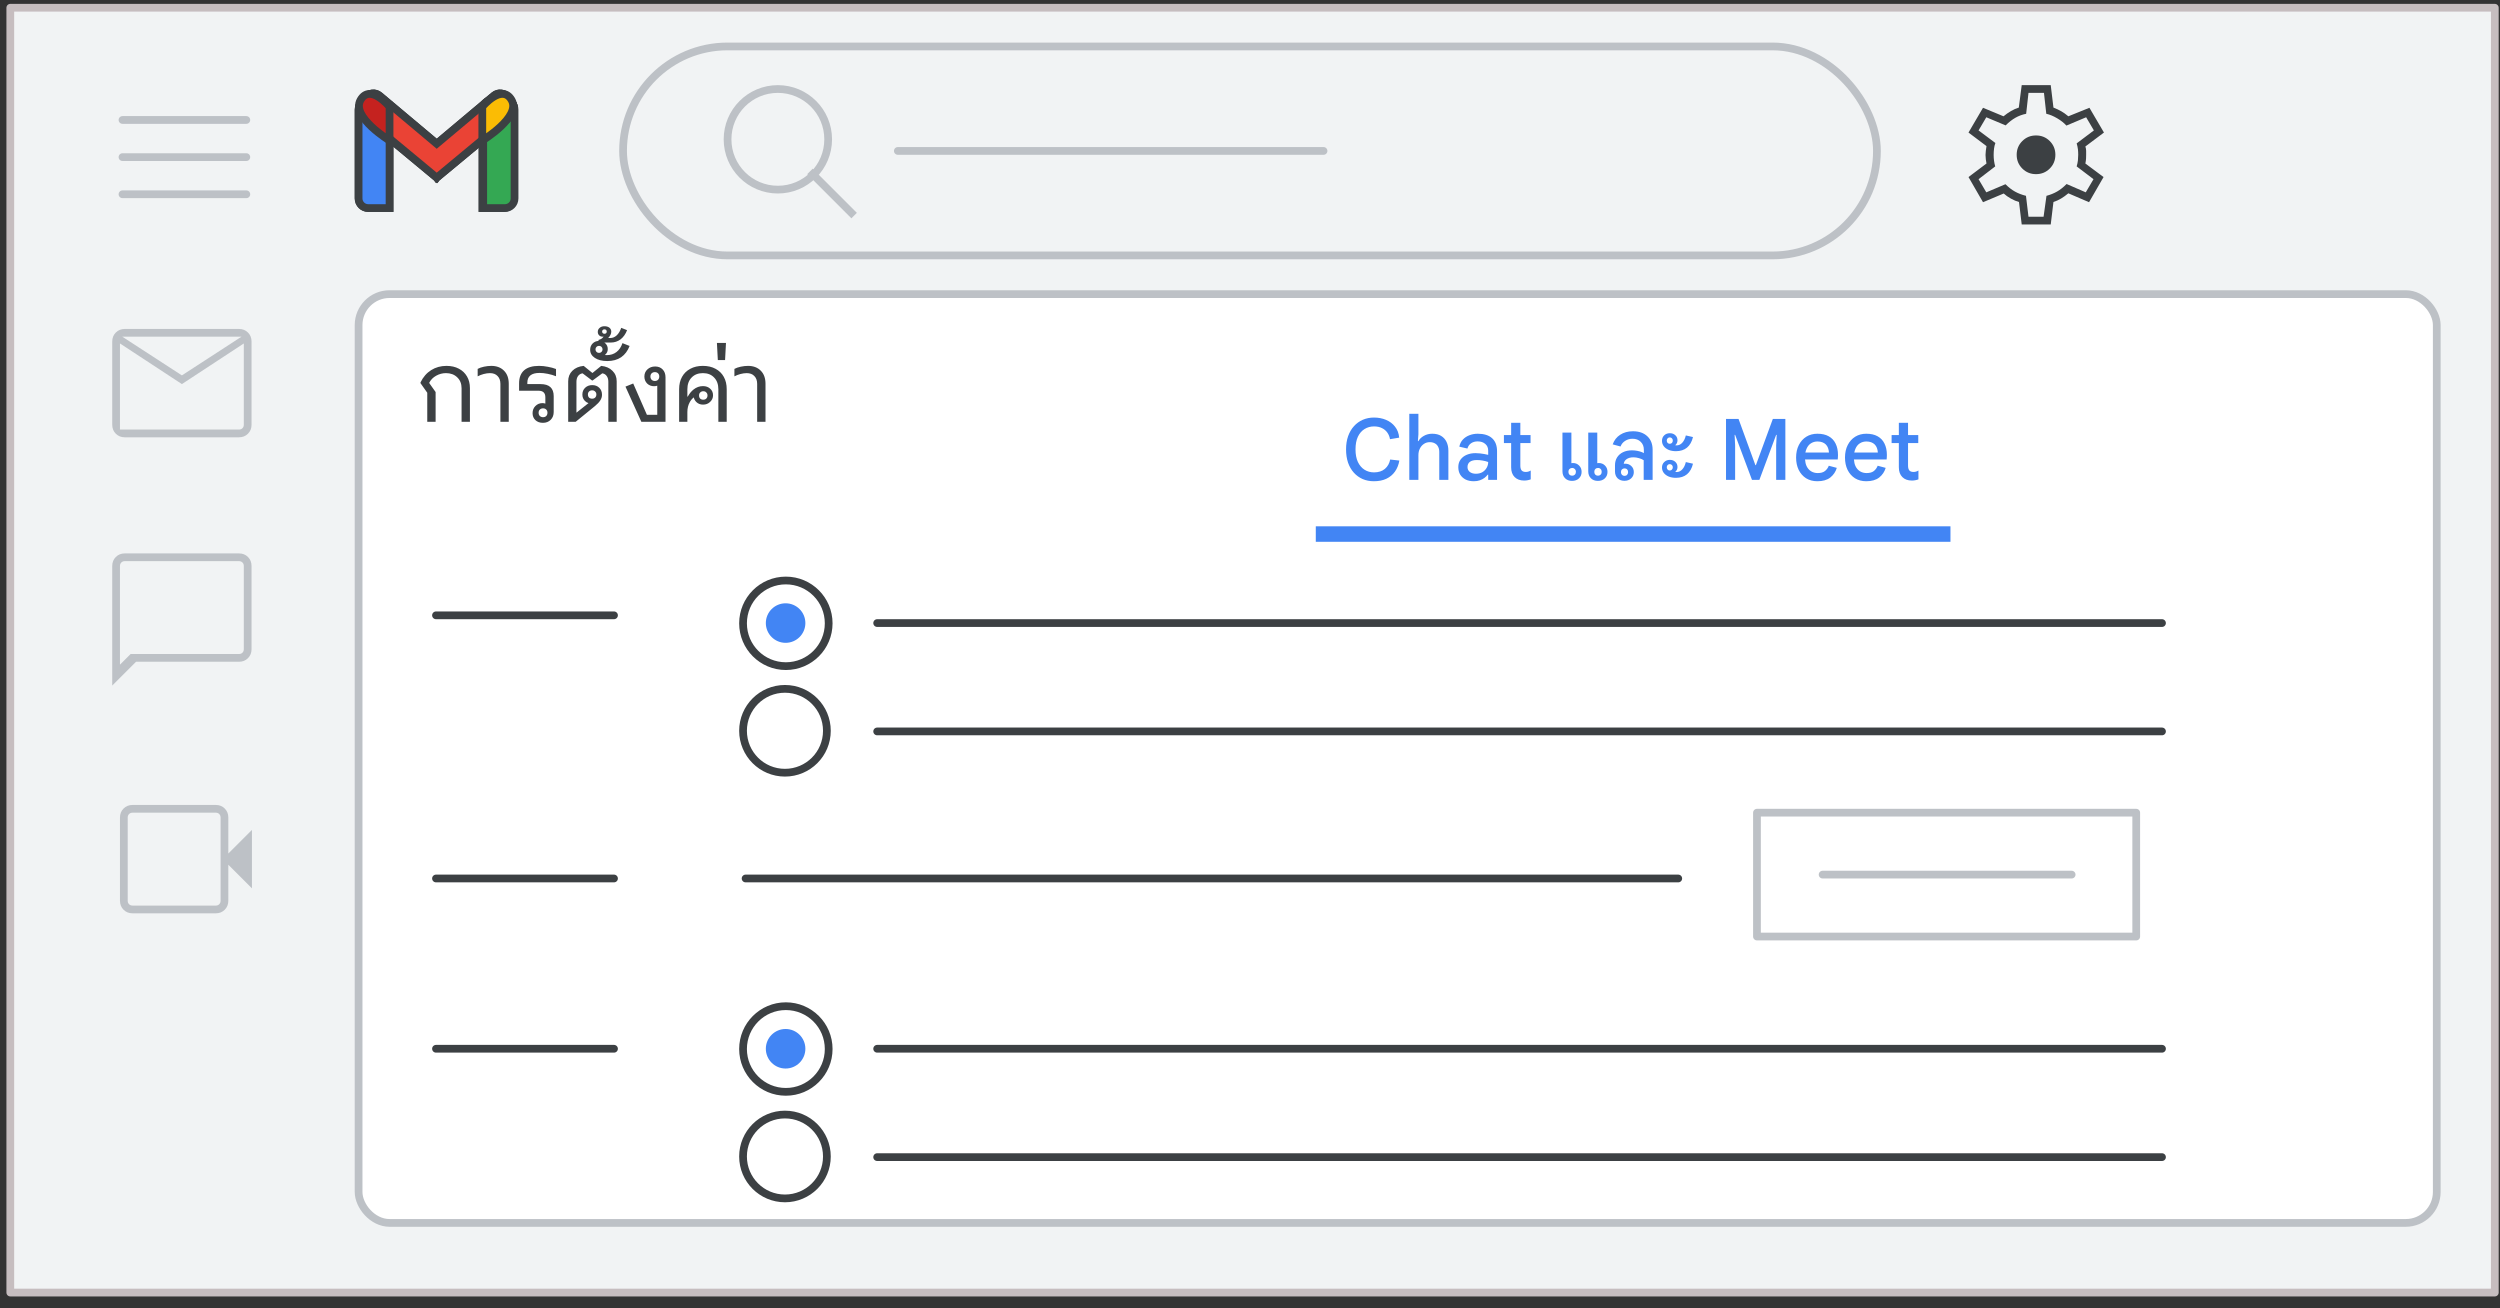 <svg width="323" height="169" viewBox="0 0 323 169" fill="none" xmlns="http://www.w3.org/2000/svg">
<rect x="0" y="0" width="323" height="169" fill="#333333" stroke="none"/>
<g id="gmail-computer-5-2">
<g id="Gmail/settings-full-view">
<g id="Frames/desktop-light">
<rect id="border copy" x="1.33" y="1" width="321" height="166" fill="#F1F3F4" stroke="#C6BDBF" stroke-linejoin="round"/>
</g>
<g id="Group 5">
<rect id="Rectangle" x="46.33" y="38" width="268.5" height="120" rx="4" fill="white" stroke="#BDC1C6"/>
</g>
<g id="Group 6">
<g id="Gmail icon - illustrated">
<g id="white bg">
<path id="Rectangle_2" d="M46.33 14.165C46.33 13.479 46.887 12.922 47.574 12.922H49.086C49.773 12.922 50.33 13.479 50.33 14.165V26.881H47.574C46.887 26.881 46.33 26.325 46.33 25.638V14.165Z" fill="white" stroke="#3C4043"/>
<path id="Rectangle_3" d="M62.312 14.165C62.312 13.479 62.869 12.922 63.556 12.922H65.106C65.793 12.922 66.35 13.479 66.35 14.165V25.638C66.35 26.325 65.793 26.881 65.106 26.881H62.312V14.165Z" fill="white" stroke="#3C4043"/>
<g id="Combined Shape">
<path fill-rule="evenodd" clip-rule="evenodd" d="M46.683 13.284C46.266 13.819 46.349 14.595 46.871 15.028L56.425 22.955L56.425 22.955L56.425 22.955L56.425 22.955L56.425 22.955L65.978 15.028C66.5 14.595 66.584 13.819 66.166 13.284L65.585 12.539C65.155 11.988 64.361 11.905 63.826 12.354L56.425 18.571L49.023 12.354C48.488 11.905 47.694 11.988 47.265 12.539L46.683 13.284Z" fill="white"/>
<path d="M46.871 15.028L47.191 14.643L47.191 14.643L46.871 15.028ZM46.683 13.284L46.289 12.976L46.289 12.976L46.683 13.284ZM56.425 22.955L56.818 22.646L56.785 22.604L56.744 22.57L56.425 22.955ZM56.425 22.955L56.032 23.264L56.35 23.668L56.745 23.339L56.425 22.955ZM56.425 22.955L56.745 22.571L56.425 22.304L56.105 22.571L56.425 22.955ZM56.425 22.955L56.105 23.339L56.5 23.668L56.818 23.264L56.425 22.955ZM56.425 22.955L56.106 22.57L56.065 22.604L56.032 22.646L56.425 22.955ZM65.978 15.028L65.659 14.643L65.659 14.643L65.978 15.028ZM66.166 13.284L65.772 13.591L65.772 13.591L66.166 13.284ZM65.585 12.539L65.979 12.231L65.979 12.231L65.585 12.539ZM63.826 12.354L63.505 11.971L63.505 11.971L63.826 12.354ZM56.425 18.571L56.103 18.954L56.425 19.224L56.746 18.954L56.425 18.571ZM49.023 12.354L49.345 11.971L49.345 11.971L49.023 12.354ZM47.265 12.539L47.659 12.847L47.659 12.847L47.265 12.539ZM46.871 15.028L47.191 14.643C46.877 14.383 46.826 13.913 47.077 13.591L46.683 13.284L46.289 12.976C45.705 13.724 45.822 14.807 46.552 15.413L46.871 15.028ZM56.425 22.955L56.744 22.57L47.191 14.643L46.871 15.028L46.552 15.413L56.105 23.34L56.425 22.955ZM56.425 22.955L56.032 23.264L56.032 23.264L56.425 22.955L56.818 22.646L56.818 22.646L56.425 22.955ZM56.425 22.955L56.745 23.339L56.745 23.339L56.425 22.955L56.105 22.571L56.105 22.571L56.425 22.955ZM56.425 22.955L56.745 22.571L56.745 22.571L56.425 22.955L56.105 23.339L56.105 23.339L56.425 22.955ZM56.425 22.955L56.032 22.646L56.032 22.646L56.425 22.955L56.818 23.264L56.818 23.264L56.425 22.955ZM56.425 22.955L56.744 23.34L66.297 15.413L65.978 15.028L65.659 14.643L56.106 22.57L56.425 22.955ZM65.978 15.028L66.297 15.413C67.028 14.807 67.145 13.724 66.561 12.976L66.166 13.284L65.772 13.591C66.024 13.913 65.973 14.383 65.659 14.643L65.978 15.028ZM66.166 13.284L66.561 12.976L65.979 12.231L65.585 12.539L65.191 12.847L65.772 13.591L66.166 13.284ZM65.585 12.539L65.979 12.231C65.375 11.457 64.256 11.34 63.505 11.971L63.826 12.354L64.148 12.737C64.466 12.47 64.935 12.519 65.191 12.847L65.585 12.539ZM63.826 12.354L63.505 11.971L56.103 18.188L56.425 18.571L56.746 18.954L64.148 12.737L63.826 12.354ZM49.023 12.354L48.702 12.737L56.103 18.954L56.425 18.571L56.746 18.188L49.345 11.971L49.023 12.354ZM47.265 12.539L47.659 12.847C47.914 12.519 48.384 12.47 48.702 12.737L49.023 12.354L49.345 11.971C48.593 11.34 47.474 11.457 46.87 12.231L47.265 12.539ZM46.683 13.284L47.077 13.591L47.659 12.847L47.265 12.539L46.87 12.231L46.289 12.976L46.683 13.284Z" fill="#3C4043"/>
</g>
<path id="Path 4" fill-rule="evenodd" clip-rule="evenodd" d="M62.312 18.157V13.794C62.312 13.794 64.835 10.74 66.097 12.921C67.359 15.103 62.312 18.157 62.312 18.157Z" fill="white"/>
<path id="Path 4_2" fill-rule="evenodd" clip-rule="evenodd" d="M50.367 18.157V13.794C50.367 13.794 47.844 10.74 46.582 12.921C45.32 15.103 50.367 18.157 50.367 18.157Z" fill="white"/>
</g>
<path id="Rectangle_4" d="M46.33 14.165C46.33 13.479 46.887 12.922 47.574 12.922H49.086C49.773 12.922 50.33 13.479 50.33 14.165V26.881H47.574C46.887 26.881 46.33 26.325 46.33 25.638V14.165Z" fill="#4285F4" stroke="#3C4043"/>
<path id="Rectangle_5" d="M62.432 14.165C62.432 13.479 62.989 12.922 63.676 12.922H65.236C65.923 12.922 66.48 13.479 66.48 14.165V25.638C66.48 26.325 65.923 26.881 65.236 26.881H62.432V14.165Z" fill="#34A853" stroke="#3C4043"/>
<g id="Combined Shape_2">
<path fill-rule="evenodd" clip-rule="evenodd" d="M46.682 13.284C46.264 13.819 46.348 14.595 46.87 15.028L56.424 22.955L56.424 22.955L56.424 22.955L56.424 22.955L56.424 22.955L65.977 15.028C66.499 14.595 66.583 13.819 66.165 13.284L65.584 12.539C65.154 11.989 64.36 11.905 63.825 12.354L56.424 18.571L49.022 12.354C48.487 11.905 47.693 11.989 47.264 12.539L46.682 13.284Z" fill="#EA4335"/>
<path d="M46.87 15.028L47.19 14.643L47.19 14.643L46.87 15.028ZM46.682 13.284L46.288 12.976L46.288 12.976L46.682 13.284ZM56.424 22.955L56.816 22.645L56.783 22.604L56.743 22.57L56.424 22.955ZM56.424 22.955L56.031 23.265L56.349 23.667L56.743 23.34L56.424 22.955ZM56.424 22.955L56.737 22.566L56.419 22.31L56.105 22.57L56.424 22.955ZM56.424 22.955L56.11 23.345L56.503 23.662L56.816 23.265L56.424 22.955ZM56.424 22.955L56.105 22.57L56.064 22.604L56.032 22.645L56.424 22.955ZM65.977 15.028L65.658 14.643L65.658 14.643L65.977 15.028ZM66.165 13.284L65.771 13.592L65.771 13.592L66.165 13.284ZM65.584 12.539L65.978 12.231L65.978 12.231L65.584 12.539ZM63.825 12.354L63.504 11.972L63.504 11.972L63.825 12.354ZM56.424 18.571L56.102 18.954L56.424 19.224L56.745 18.954L56.424 18.571ZM49.022 12.354L49.344 11.972L49.344 11.972L49.022 12.354ZM47.264 12.539L47.658 12.847L47.658 12.847L47.264 12.539ZM46.87 15.028L47.19 14.643C46.876 14.383 46.825 13.914 47.076 13.592L46.682 13.284L46.288 12.976C45.704 13.724 45.821 14.807 46.551 15.413L46.87 15.028ZM56.424 22.955L56.743 22.57L47.19 14.643L46.87 15.028L46.551 15.413L56.104 23.34L56.424 22.955ZM56.424 22.955L56.031 23.265L56.031 23.265L56.424 22.955L56.816 22.645L56.816 22.645L56.424 22.955ZM56.424 22.955L56.743 23.34L56.743 23.34L56.424 22.955L56.105 22.57L56.105 22.57L56.424 22.955ZM56.424 22.955L56.737 22.566L56.737 22.566L56.424 22.955L56.11 23.345L56.11 23.345L56.424 22.955ZM56.424 22.955L56.032 22.645L56.031 22.645L56.424 22.955L56.816 23.265L56.816 23.265L56.424 22.955ZM56.424 22.955L56.743 23.34L66.296 15.413L65.977 15.028L65.658 14.643L56.105 22.57L56.424 22.955ZM65.977 15.028L66.296 15.413C67.027 14.807 67.144 13.724 66.56 12.976L66.165 13.284L65.771 13.592C66.023 13.914 65.972 14.383 65.658 14.643L65.977 15.028ZM66.165 13.284L66.56 12.976L65.978 12.231L65.584 12.539L65.19 12.847L65.771 13.592L66.165 13.284ZM65.584 12.539L65.978 12.231C65.374 11.458 64.255 11.34 63.504 11.972L63.825 12.354L64.147 12.737C64.465 12.47 64.934 12.52 65.19 12.847L65.584 12.539ZM63.825 12.354L63.504 11.972L56.102 18.189L56.424 18.571L56.745 18.954L64.147 12.737L63.825 12.354ZM49.022 12.354L48.701 12.737L56.102 18.954L56.424 18.571L56.745 18.189L49.344 11.972L49.022 12.354ZM47.264 12.539L47.658 12.847C47.913 12.52 48.383 12.47 48.701 12.737L49.022 12.354L49.344 11.972C48.592 11.34 47.474 11.458 46.87 12.231L47.264 12.539ZM46.682 13.284L47.076 13.592L47.658 12.847L47.264 12.539L46.87 12.231L46.288 12.976L46.682 13.284Z" fill="#3C4043"/>
</g>
<path id="Path 4_3" fill-rule="evenodd" clip-rule="evenodd" d="M62.312 18.157V13.794C62.312 13.794 64.835 10.74 66.097 12.921C67.359 15.103 62.312 18.157 62.312 18.157Z" fill="#FBBC04" stroke="#3C4043"/>
<path id="Path 4_4" fill-rule="evenodd" clip-rule="evenodd" d="M50.33 18.157V13.794C50.33 13.794 47.83 10.74 46.58 12.921C45.33 15.103 50.33 18.157 50.33 18.157Z" fill="#C5221F" stroke="#3C4043"/>
</g>
<g id="settings_BASELINE_P900_24dp (2)">
<path id="Shape" d="M265.305 13.9C265.688 14.05 266.026 14.208 266.317 14.375C266.609 14.542 266.914 14.759 267.23 15.025L269.955 13.925L271.83 17.125L269.43 18.925C269.496 19.125 269.53 19.312 269.53 19.487V20C269.53 20.15 269.526 20.312 269.518 20.487C269.509 20.662 269.48 20.875 269.43 21.125L271.78 22.875L269.905 26.125L267.23 24.975C266.914 25.241 266.601 25.467 266.293 25.65C265.985 25.834 265.655 25.983 265.305 26.1L264.955 29H261.205L260.855 26.1C260.539 26.016 260.192 25.87 259.817 25.662C259.443 25.454 259.13 25.233 258.88 25L256.205 26.125L254.33 22.875L256.655 21.125C256.622 20.958 256.592 20.779 256.567 20.588C256.542 20.396 256.53 20.209 256.53 20.025C256.53 19.859 256.542 19.679 256.567 19.487C256.592 19.296 256.622 19.092 256.655 18.875L254.33 17.125L256.205 13.925L258.855 15.025C259.155 14.775 259.476 14.55 259.817 14.35C260.159 14.15 260.497 14 260.83 13.9L261.205 11H264.955L265.305 13.9ZM261.78 14.7C261.28 14.8 260.818 14.971 260.393 15.213C259.968 15.454 259.546 15.784 259.13 16.2L256.63 15.15L255.63 16.85L257.805 18.475C257.721 18.691 257.663 18.933 257.63 19.2C257.597 19.467 257.58 19.742 257.58 20.025C257.58 20.275 257.597 20.526 257.63 20.775C257.663 21.025 257.714 21.267 257.78 21.5L255.63 23.15L256.63 24.85L259.105 23.8C259.505 24.2 259.913 24.517 260.33 24.75C260.747 24.983 261.222 25.166 261.755 25.3L262.08 28H264.03L264.405 25.3C264.905 25.166 265.359 24.983 265.768 24.75C266.176 24.517 266.588 24.192 267.005 23.775L269.48 24.85L270.48 23.15L268.305 21.5C268.388 21.217 268.443 20.954 268.468 20.713C268.493 20.471 268.505 20.233 268.505 20C268.505 19.75 268.493 19.512 268.468 19.287C268.443 19.062 268.388 18.808 268.305 18.525L270.53 16.85L269.53 15.15L266.98 16.225C266.68 15.891 266.285 15.579 265.793 15.287C265.301 14.995 264.83 14.8 264.38 14.7L264.08 12H262.08L261.78 14.7ZM263.055 17.5C263.755 17.5 264.347 17.741 264.83 18.225C265.313 18.708 265.555 19.3 265.555 20C265.555 20.7 265.313 21.292 264.83 21.775C264.347 22.259 263.755 22.5 263.055 22.5C262.355 22.5 261.763 22.258 261.28 21.775C260.797 21.292 260.555 20.7 260.555 20C260.555 19.3 260.797 18.708 261.28 18.225C261.763 17.742 262.355 17.5 263.055 17.5Z" fill="#3C4043"/>
</g>
</g>
<rect id="Rectangle_6" x="170" y="68" width="82" height="2" fill="#4285F4"/>
<g id="Radio">
<circle id="Oval" cx="101.533" cy="80.533" r="5.533" stroke="#3C4043"/>
<circle id="Oval_2" cx="101.5" cy="80.5" r="2.554" fill="#4285F4"/>
</g>
<path id="Line 24" d="M113.33 80.5H279.33" stroke="#3C4043" stroke-linecap="round"/>
<g id="Radio_2">
<circle id="Oval_3" cx="101.417" cy="94.417" r="5.417" stroke="#3C4043"/>
</g>
<path id="Line 24_2" d="M113.33 94.5H279.33" stroke="#3C4043" stroke-linecap="round"/>
<g id="Radio_3">
<circle id="Oval_4" cx="101.533" cy="135.533" r="5.533" stroke="#3C4043"/>
<circle id="Oval_5" cx="101.5" cy="135.5" r="2.554" fill="#4285F4"/>
</g>
<path id="Line 24_3" d="M113.33 135.5H279.33" stroke="#3C4043" stroke-linecap="round"/>
<path id="Line 24_4" d="M113.33 149.5H279.33" stroke="#3C4043" stroke-linecap="round"/>
<g id="Radio_4">
<circle id="Oval_6" cx="101.417" cy="149.417" r="5.417" stroke="#3C4043"/>
</g>
<path id="Line 24_5" d="M56.33 79.5H79.33" stroke="#3C4043" stroke-linecap="round"/>
<path id="Line 24_6" d="M56.33 113.5H79.33" stroke="#3C4043" stroke-linecap="round"/>
<path id="Line 24_7" d="M56.33 135.5H79.33" stroke="#3C4043" stroke-linecap="round"/>
<path id="Line 24_8" d="M96.33 113.5H216.83" stroke="#3C4043" stroke-linecap="round"/>
</g>
<g id="UI button">
<rect id="Rectangle_7" x="227" y="105" width="49" height="16" fill="white" stroke="#BDC1C6" stroke-linejoin="round"/>
<path id="Line" d="M235.481 113H267.656" stroke="#BDC1C6" stroke-linecap="round"/>
</g>
<path id="Chat and Meet" d="M177.508 62.176C176.973 62.176 176.485 62.081 176.045 61.89C175.613 61.699 175.235 61.424 174.912 61.065C174.59 60.706 174.34 60.273 174.164 59.767C173.996 59.261 173.911 58.693 173.911 58.062C173.911 57.431 173.999 56.863 174.175 56.357C174.359 55.844 174.612 55.411 174.934 55.059C175.257 54.7 175.638 54.425 176.078 54.234C176.518 54.043 176.999 53.948 177.519 53.948C178.084 53.948 178.601 54.047 179.07 54.245C179.547 54.443 179.936 54.736 180.236 55.125C180.544 55.506 180.724 55.979 180.775 56.544L179.587 56.742C179.536 56.427 179.422 56.144 179.246 55.895C179.07 55.646 178.839 55.451 178.553 55.312C178.267 55.165 177.923 55.092 177.519 55.092C177.072 55.092 176.665 55.206 176.298 55.433C175.939 55.653 175.653 55.983 175.44 56.423C175.235 56.863 175.132 57.409 175.132 58.062C175.132 58.707 175.235 59.25 175.44 59.69C175.653 60.13 175.939 60.464 176.298 60.691C176.658 60.918 177.065 61.032 177.519 61.032C178.099 61.032 178.568 60.882 178.927 60.581C179.287 60.273 179.514 59.87 179.609 59.371L180.797 59.503C180.702 60.053 180.511 60.53 180.225 60.933C179.947 61.329 179.576 61.637 179.114 61.857C178.66 62.07 178.124 62.176 177.508 62.176ZM182.081 62V53.464H183.258V56.126L183.192 56.995H183.258C183.405 56.724 183.639 56.496 183.962 56.313C184.285 56.13 184.644 56.038 185.04 56.038C185.502 56.038 185.883 56.13 186.184 56.313C186.492 56.496 186.727 56.753 186.888 57.083C187.049 57.413 187.13 57.798 187.13 58.238V62H185.953V58.392C185.953 58.121 185.902 57.893 185.799 57.71C185.704 57.519 185.564 57.376 185.381 57.281C185.198 57.178 184.978 57.127 184.721 57.127C184.435 57.127 184.182 57.204 183.962 57.358C183.742 57.505 183.57 57.706 183.445 57.963C183.32 58.212 183.258 58.495 183.258 58.81V62H182.081ZM190.415 62.176C190.012 62.176 189.66 62.103 189.359 61.956C189.059 61.802 188.824 61.589 188.655 61.318C188.494 61.047 188.413 60.724 188.413 60.35C188.413 59.961 188.512 59.635 188.71 59.371C188.908 59.1 189.176 58.894 189.513 58.755C189.851 58.616 190.221 58.546 190.624 58.546C190.83 58.546 191.024 58.557 191.207 58.579C191.391 58.594 191.57 58.619 191.746 58.656C191.922 58.685 192.098 58.722 192.274 58.766V58.216C192.274 57.857 192.15 57.571 191.9 57.358C191.651 57.138 191.321 57.028 190.91 57.028C190.58 57.028 190.298 57.109 190.063 57.27C189.836 57.424 189.678 57.651 189.59 57.952L188.545 57.71C188.619 57.351 188.769 57.046 188.996 56.797C189.231 56.548 189.513 56.361 189.843 56.236C190.181 56.104 190.54 56.038 190.921 56.038C191.735 56.038 192.355 56.232 192.78 56.621C193.206 57.01 193.418 57.567 193.418 58.293V62H192.274V61.329H192.208C192.098 61.476 191.959 61.615 191.79 61.747C191.622 61.872 191.424 61.974 191.196 62.055C190.969 62.136 190.709 62.176 190.415 62.176ZM190.679 61.208C191.002 61.208 191.281 61.142 191.515 61.01C191.75 60.871 191.933 60.687 192.065 60.46C192.205 60.225 192.274 59.969 192.274 59.69C192.032 59.602 191.79 59.54 191.548 59.503C191.306 59.459 191.061 59.437 190.811 59.437C190.423 59.437 190.122 59.514 189.909 59.668C189.704 59.822 189.601 60.049 189.601 60.35C189.601 60.607 189.7 60.816 189.898 60.977C190.104 61.131 190.364 61.208 190.679 61.208ZM194.305 57.248V56.214H195.24V54.63H196.428V56.214H197.748V57.248H196.428V60.163C196.428 60.434 196.483 60.64 196.593 60.779C196.711 60.911 196.89 60.977 197.132 60.977C197.25 60.977 197.356 60.962 197.451 60.933C197.554 60.904 197.66 60.856 197.77 60.79V61.934C197.638 61.985 197.506 62.022 197.374 62.044C197.242 62.073 197.092 62.088 196.923 62.088C196.403 62.088 195.992 61.938 195.691 61.637C195.391 61.336 195.24 60.915 195.24 60.372V57.248H194.305ZM203.101 62.132C202.735 62.132 202.438 62.018 202.21 61.791C201.983 61.564 201.869 61.263 201.869 60.889V55.895H203.024V59.844C203.09 59.829 203.156 59.822 203.222 59.822C203.545 59.822 203.813 59.932 204.025 60.152C204.238 60.365 204.344 60.636 204.344 60.966C204.344 61.311 204.227 61.593 203.992 61.813C203.765 62.026 203.468 62.132 203.101 62.132ZM206.445 62.132C206.071 62.132 205.771 62.018 205.543 61.791C205.316 61.564 205.202 61.263 205.202 60.889V55.895H206.368V59.844C206.427 59.829 206.489 59.822 206.555 59.822C206.885 59.822 207.157 59.932 207.369 60.152C207.582 60.365 207.688 60.636 207.688 60.966C207.688 61.311 207.571 61.593 207.336 61.813C207.109 62.026 206.812 62.132 206.445 62.132ZM206.456 61.461C206.596 61.461 206.709 61.417 206.797 61.329C206.893 61.234 206.94 61.113 206.94 60.966C206.94 60.812 206.896 60.691 206.808 60.603C206.72 60.508 206.603 60.46 206.456 60.46C206.317 60.46 206.203 60.508 206.115 60.603C206.027 60.691 205.983 60.812 205.983 60.966C205.983 61.113 206.027 61.234 206.115 61.329C206.211 61.417 206.324 61.461 206.456 61.461ZM203.123 61.461C203.263 61.461 203.376 61.417 203.464 61.329C203.56 61.234 203.607 61.113 203.607 60.966C203.607 60.812 203.56 60.691 203.464 60.603C203.376 60.508 203.263 60.46 203.123 60.46C202.984 60.46 202.867 60.508 202.771 60.603C202.683 60.691 202.639 60.812 202.639 60.966C202.639 61.113 202.683 61.234 202.771 61.329C202.867 61.417 202.984 61.461 203.123 61.461ZM209.878 62.121C209.511 62.121 209.214 62.011 208.987 61.791C208.767 61.564 208.657 61.27 208.657 60.911V60.119C208.657 59.73 208.745 59.393 208.921 59.107C209.104 58.814 209.361 58.586 209.691 58.425C210.021 58.264 210.406 58.183 210.846 58.183C211.088 58.183 211.319 58.205 211.539 58.249C211.766 58.293 211.972 58.352 212.155 58.425C212.236 58.462 212.313 58.502 212.386 58.546V58.106C212.386 57.681 212.25 57.34 211.979 57.083C211.715 56.819 211.363 56.687 210.923 56.687C210.564 56.687 210.245 56.779 209.966 56.962C209.687 57.138 209.489 57.38 209.372 57.688L208.36 57.413C208.551 56.878 208.873 56.463 209.328 56.17C209.79 55.869 210.34 55.719 210.978 55.719C211.763 55.719 212.382 55.935 212.837 56.368C213.292 56.793 213.519 57.376 213.519 58.117V62H212.364V59.459C212.203 59.349 212.001 59.261 211.759 59.195C211.517 59.122 211.279 59.085 211.044 59.085C210.663 59.085 210.355 59.173 210.12 59.349C209.929 59.496 209.819 59.686 209.79 59.921C209.849 59.914 209.911 59.91 209.977 59.91C210.3 59.91 210.564 60.013 210.769 60.218C210.982 60.416 211.088 60.676 211.088 60.999C211.088 61.322 210.974 61.589 210.747 61.802C210.52 62.015 210.23 62.121 209.878 62.121ZM209.889 61.483C210.028 61.483 210.138 61.439 210.219 61.351C210.307 61.256 210.351 61.138 210.351 60.999C210.351 60.852 210.307 60.735 210.219 60.647C210.138 60.559 210.028 60.515 209.889 60.515C209.757 60.515 209.647 60.559 209.559 60.647C209.471 60.735 209.427 60.852 209.427 60.999C209.427 61.138 209.471 61.256 209.559 61.351C209.647 61.439 209.757 61.483 209.889 61.483ZM216.533 58.293C216.181 58.293 215.87 58.238 215.598 58.128C215.327 58.011 215.114 57.853 214.96 57.655C214.806 57.45 214.729 57.215 214.729 56.951C214.729 56.665 214.825 56.43 215.015 56.247C215.206 56.064 215.448 55.972 215.741 55.972C216.035 55.972 216.273 56.06 216.456 56.236C216.64 56.405 216.731 56.621 216.731 56.885C216.731 57.076 216.676 57.244 216.566 57.391C216.522 57.442 216.478 57.486 216.434 57.523C216.493 57.538 216.552 57.545 216.61 57.545C216.896 57.545 217.142 57.431 217.347 57.204C217.56 56.977 217.714 56.661 217.809 56.258L218.733 56.467C218.594 57.061 218.337 57.516 217.963 57.831C217.589 58.139 217.113 58.293 216.533 58.293ZM216.533 61.736C216.181 61.736 215.87 61.681 215.598 61.571C215.327 61.454 215.114 61.296 214.96 61.098C214.806 60.893 214.729 60.662 214.729 60.405C214.729 60.119 214.825 59.884 215.015 59.701C215.206 59.51 215.448 59.415 215.741 59.415C216.035 59.415 216.273 59.503 216.456 59.679C216.64 59.848 216.731 60.068 216.731 60.339C216.731 60.53 216.676 60.695 216.566 60.834C216.522 60.885 216.478 60.929 216.434 60.966C216.493 60.981 216.552 60.988 216.61 60.988C216.896 60.988 217.142 60.874 217.347 60.647C217.56 60.42 217.714 60.104 217.809 59.701L218.733 59.91C218.594 60.504 218.337 60.959 217.963 61.274C217.589 61.582 217.113 61.736 216.533 61.736ZM215.73 57.336C215.848 57.336 215.943 57.299 216.016 57.226C216.09 57.145 216.126 57.043 216.126 56.918C216.126 56.801 216.09 56.705 216.016 56.632C215.943 56.551 215.848 56.511 215.73 56.511C215.62 56.511 215.529 56.551 215.455 56.632C215.382 56.705 215.345 56.801 215.345 56.918C215.345 57.043 215.382 57.145 215.455 57.226C215.529 57.299 215.62 57.336 215.73 57.336ZM215.73 60.79C215.848 60.79 215.943 60.75 216.016 60.669C216.09 60.588 216.126 60.489 216.126 60.372C216.126 60.255 216.09 60.159 216.016 60.086C215.943 60.005 215.848 59.965 215.73 59.965C215.62 59.965 215.529 60.005 215.455 60.086C215.382 60.159 215.345 60.255 215.345 60.372C215.345 60.489 215.382 60.588 215.455 60.669C215.529 60.75 215.62 60.79 215.73 60.79ZM223.001 62V54.124H224.618L226.796 60.097H226.862L229.051 54.124H230.668V62H229.48V57.556L229.546 56.181H229.48L227.313 62H226.356L224.178 56.181H224.112L224.178 57.556V62H223.001ZM234.806 62.176C234.249 62.176 233.761 62.048 233.343 61.791C232.933 61.527 232.614 61.164 232.386 60.702C232.166 60.24 232.056 59.712 232.056 59.118C232.056 58.502 232.174 57.963 232.408 57.501C232.643 57.039 232.966 56.68 233.376 56.423C233.794 56.166 234.271 56.038 234.806 56.038C235.393 56.038 235.881 56.148 236.269 56.368C236.665 56.588 236.962 56.903 237.16 57.314C237.366 57.725 237.468 58.216 237.468 58.788C237.468 58.891 237.465 58.993 237.457 59.096C237.457 59.191 237.45 59.279 237.435 59.36H233.211C233.233 59.69 233.299 59.976 233.409 60.218C233.549 60.511 233.743 60.735 233.992 60.889C234.242 61.043 234.528 61.12 234.85 61.12C235.254 61.12 235.565 61.032 235.785 60.856C236.013 60.673 236.178 60.445 236.28 60.174L237.314 60.449C237.168 60.948 236.889 61.362 236.478 61.692C236.068 62.015 235.51 62.176 234.806 62.176ZM233.255 58.469H236.302C236.288 58.249 236.247 58.051 236.181 57.875C236.115 57.699 236.02 57.549 235.895 57.424C235.771 57.299 235.617 57.204 235.433 57.138C235.257 57.072 235.052 57.039 234.817 57.039C234.502 57.039 234.22 57.12 233.97 57.281C233.728 57.435 233.541 57.666 233.409 57.974C233.343 58.121 233.292 58.286 233.255 58.469ZM241.123 62.176C240.566 62.176 240.078 62.048 239.66 61.791C239.249 61.527 238.93 61.164 238.703 60.702C238.483 60.24 238.373 59.712 238.373 59.118C238.373 58.502 238.49 57.963 238.725 57.501C238.96 57.039 239.282 56.68 239.693 56.423C240.111 56.166 240.588 56.038 241.123 56.038C241.71 56.038 242.197 56.148 242.586 56.368C242.982 56.588 243.279 56.903 243.477 57.314C243.682 57.725 243.785 58.216 243.785 58.788C243.785 58.891 243.781 58.993 243.774 59.096C243.774 59.191 243.767 59.279 243.752 59.36H239.528C239.55 59.69 239.616 59.976 239.726 60.218C239.865 60.511 240.06 60.735 240.309 60.889C240.558 61.043 240.844 61.12 241.167 61.12C241.57 61.12 241.882 61.032 242.102 60.856C242.329 60.673 242.494 60.445 242.597 60.174L243.631 60.449C243.484 60.948 243.206 61.362 242.795 61.692C242.384 62.015 241.827 62.176 241.123 62.176ZM239.572 58.469H242.619C242.604 58.249 242.564 58.051 242.498 57.875C242.432 57.699 242.337 57.549 242.212 57.424C242.087 57.299 241.933 57.204 241.75 57.138C241.574 57.072 241.369 57.039 241.134 57.039C240.819 57.039 240.536 57.12 240.287 57.281C240.045 57.435 239.858 57.666 239.726 57.974C239.66 58.121 239.609 58.286 239.572 58.469ZM244.396 57.248V56.214H245.331V54.63H246.519V56.214H247.839V57.248H246.519V60.163C246.519 60.434 246.574 60.64 246.684 60.779C246.801 60.911 246.981 60.977 247.223 60.977C247.34 60.977 247.447 60.962 247.542 60.933C247.645 60.904 247.751 60.856 247.861 60.79V61.934C247.729 61.985 247.597 62.022 247.465 62.044C247.333 62.073 247.183 62.088 247.014 62.088C246.493 62.088 246.083 61.938 245.782 61.637C245.481 61.336 245.331 60.915 245.331 60.372V57.248H244.396Z" fill="#4285F4"/>
<path id="Settings" d="M55.202 54.5V50.743L54.331 49.508V49.404C54.669 48.711 55.128 48.182 55.709 47.818C56.29 47.454 56.948 47.272 57.685 47.272C58.3 47.272 58.833 47.393 59.284 47.636C59.735 47.87 60.086 48.204 60.337 48.637C60.588 49.062 60.714 49.564 60.714 50.145V54.5H59.635V50.158C59.635 49.577 59.449 49.109 59.076 48.754C58.703 48.39 58.218 48.208 57.62 48.208C57.169 48.208 56.745 48.321 56.346 48.546C55.956 48.763 55.661 49.062 55.462 49.443V49.495L56.281 50.652V54.5H55.202ZM64.652 54.5V49.599C64.652 49.166 64.53 48.828 64.288 48.585C64.054 48.334 63.724 48.208 63.3 48.208C63.048 48.208 62.775 48.247 62.481 48.325C62.195 48.403 61.939 48.503 61.714 48.624V47.662C61.93 47.541 62.203 47.445 62.533 47.376C62.862 47.307 63.174 47.272 63.469 47.272C64.162 47.272 64.712 47.48 65.12 47.896C65.527 48.303 65.731 48.867 65.731 49.586V54.5H64.652ZM70.147 54.63C69.749 54.63 69.424 54.513 69.172 54.279C68.93 54.045 68.808 53.746 68.808 53.382C68.808 53.009 68.93 52.702 69.172 52.459C69.424 52.208 69.727 52.082 70.082 52.082C70.221 52.082 70.347 52.104 70.459 52.147V51.328C70.459 50.765 70.165 50.483 69.575 50.483H67.066V49.534C67.066 48.789 67.283 48.225 67.716 47.844C68.15 47.463 68.791 47.272 69.64 47.272C70.013 47.272 70.394 47.311 70.784 47.389C71.174 47.458 71.525 47.554 71.837 47.675V48.611C71.517 48.481 71.161 48.377 70.771 48.299C70.39 48.221 70.035 48.182 69.705 48.182C68.657 48.182 68.132 48.607 68.132 49.456V49.625H69.835C70.971 49.625 71.538 50.145 71.538 51.185V53.226C71.538 53.642 71.408 53.98 71.148 54.24C70.888 54.5 70.555 54.63 70.147 54.63ZM70.16 53.902C70.334 53.902 70.472 53.85 70.576 53.746C70.68 53.633 70.732 53.495 70.732 53.33C70.732 53.157 70.68 53.018 70.576 52.914C70.472 52.81 70.334 52.758 70.16 52.758C69.996 52.758 69.857 52.81 69.744 52.914C69.64 53.018 69.588 53.157 69.588 53.33C69.588 53.495 69.64 53.633 69.744 53.746C69.857 53.85 69.996 53.902 70.16 53.902ZM73.41 54.5V49.261C73.41 48.715 73.588 48.264 73.943 47.909C74.307 47.545 74.797 47.333 75.412 47.272L76.53 48.182H76.556L77.674 47.272C78.289 47.333 78.775 47.545 79.13 47.909C79.494 48.264 79.676 48.715 79.676 49.261V54.5H78.597V49.326C78.597 49.023 78.528 48.776 78.389 48.585C78.25 48.386 78.06 48.269 77.817 48.234L76.569 49.157H76.491L75.269 48.234C75.026 48.269 74.831 48.386 74.684 48.585C74.545 48.776 74.476 49.023 74.476 49.326V53.317L76.036 52.082C75.854 52.03 75.698 51.935 75.568 51.796C75.351 51.579 75.243 51.306 75.243 50.977C75.243 50.622 75.36 50.331 75.594 50.106C75.837 49.872 76.144 49.755 76.517 49.755C76.89 49.755 77.193 49.872 77.427 50.106C77.661 50.331 77.778 50.63 77.778 51.003C77.778 51.263 77.704 51.506 77.557 51.731C77.418 51.956 77.18 52.208 76.842 52.485L74.372 54.5H73.41ZM76.504 51.51C76.669 51.51 76.799 51.462 76.894 51.367C76.998 51.263 77.05 51.129 77.05 50.964C77.05 50.808 76.998 50.682 76.894 50.587C76.799 50.483 76.669 50.431 76.504 50.431C76.339 50.431 76.205 50.483 76.101 50.587C76.006 50.682 75.958 50.808 75.958 50.964C75.958 51.129 76.006 51.263 76.101 51.367C76.205 51.462 76.339 51.51 76.504 51.51ZM78.459 46.648C77.8 46.648 77.267 46.514 76.86 46.245C76.453 45.976 76.249 45.625 76.249 45.192C76.249 44.863 76.357 44.59 76.574 44.373C76.791 44.156 77.064 44.048 77.393 44.048C77.714 44.048 77.982 44.148 78.199 44.347C78.416 44.546 78.524 44.798 78.524 45.101C78.524 45.378 78.429 45.604 78.238 45.777C78.203 45.812 78.173 45.842 78.147 45.868C78.225 45.877 78.312 45.881 78.407 45.881C78.892 45.881 79.308 45.747 79.655 45.478C80.002 45.209 80.257 44.828 80.422 44.334L81.345 44.698C81.102 45.331 80.738 45.816 80.253 46.154C79.768 46.483 79.17 46.648 78.459 46.648ZM77.393 45.595C77.523 45.595 77.631 45.552 77.718 45.465C77.805 45.378 77.848 45.27 77.848 45.14C77.848 45.01 77.805 44.902 77.718 44.815C77.631 44.728 77.523 44.685 77.393 44.685C77.263 44.685 77.155 44.728 77.068 44.815C76.981 44.902 76.938 45.01 76.938 45.14C76.938 45.27 76.981 45.378 77.068 45.465C77.155 45.552 77.263 45.595 77.393 45.595ZM77.325 44.255V43.917C77.619 43.856 77.84 43.713 77.988 43.488C77.936 43.497 77.901 43.501 77.884 43.501C77.684 43.501 77.528 43.445 77.416 43.332C77.294 43.219 77.234 43.068 77.234 42.877C77.234 42.66 77.316 42.487 77.481 42.357C77.637 42.218 77.84 42.149 78.092 42.149C78.36 42.149 78.577 42.214 78.742 42.344C78.898 42.474 78.976 42.643 78.976 42.851C78.976 42.99 78.941 43.128 78.872 43.267C78.802 43.406 78.707 43.536 78.586 43.657V43.67H78.859C79.162 43.67 79.439 43.553 79.691 43.319C79.933 43.085 80.124 42.764 80.263 42.357L81.017 42.656C80.826 43.159 80.549 43.553 80.185 43.839C79.812 44.116 79.396 44.255 78.937 44.255H77.325ZM78.092 43.124C78.187 43.124 78.261 43.098 78.313 43.046C78.365 42.994 78.391 42.925 78.391 42.838C78.391 42.751 78.365 42.682 78.313 42.63C78.261 42.578 78.187 42.552 78.092 42.552C78.005 42.552 77.936 42.578 77.884 42.63C77.823 42.682 77.793 42.751 77.793 42.838C77.793 42.925 77.823 42.994 77.884 43.046C77.936 43.098 78.005 43.124 78.092 43.124ZM82.864 54.5L80.81 49.95L81.811 49.547L83.579 53.59H84.918V49.833C84.796 49.876 84.658 49.898 84.502 49.898C84.147 49.898 83.847 49.781 83.605 49.547C83.371 49.304 83.254 49.005 83.254 48.65C83.254 48.277 83.384 47.97 83.644 47.727C83.912 47.476 84.246 47.35 84.645 47.35C85.052 47.35 85.377 47.48 85.62 47.74C85.862 47.991 85.984 48.329 85.984 48.754V54.5H82.864ZM84.606 49.222C84.779 49.222 84.918 49.17 85.022 49.066C85.126 48.953 85.178 48.815 85.178 48.65C85.178 48.477 85.126 48.338 85.022 48.234C84.918 48.13 84.779 48.078 84.606 48.078C84.441 48.078 84.302 48.13 84.19 48.234C84.086 48.338 84.034 48.477 84.034 48.65C84.034 48.815 84.086 48.953 84.19 49.066C84.302 49.17 84.441 49.222 84.606 49.222ZM87.743 54.5V50.288C87.743 49.673 87.868 49.14 88.12 48.689C88.371 48.238 88.726 47.892 89.186 47.649C89.645 47.398 90.186 47.272 90.811 47.272C91.443 47.272 91.989 47.398 92.448 47.649C92.908 47.892 93.263 48.238 93.514 48.689C93.766 49.14 93.891 49.673 93.891 50.288V54.5H92.812V50.301C92.812 49.66 92.63 49.153 92.266 48.78C91.911 48.399 91.426 48.208 90.811 48.208C90.204 48.208 89.719 48.399 89.355 48.78C88.99 49.153 88.808 49.66 88.808 50.301V51.237H88.861C88.965 51.055 89.077 50.886 89.198 50.73C89.329 50.574 89.463 50.44 89.602 50.327C89.974 50.032 90.382 49.885 90.823 49.885C91.205 49.885 91.517 49.998 91.76 50.223C92.002 50.44 92.124 50.721 92.124 51.068C92.124 51.406 91.998 51.692 91.746 51.926C91.504 52.16 91.201 52.277 90.837 52.277C90.49 52.277 90.204 52.169 89.978 51.952C89.796 51.779 89.684 51.575 89.641 51.341C89.433 51.497 89.259 51.701 89.121 51.952C88.912 52.325 88.808 52.754 88.808 53.239V54.5H87.743ZM90.862 51.64C91.027 51.64 91.157 51.592 91.252 51.497C91.356 51.393 91.409 51.259 91.409 51.094C91.409 50.929 91.356 50.799 91.252 50.704C91.157 50.6 91.027 50.548 90.862 50.548C90.707 50.548 90.576 50.6 90.472 50.704C90.368 50.799 90.317 50.929 90.317 51.094C90.317 51.259 90.364 51.393 90.46 51.497C90.564 51.592 90.698 51.64 90.862 51.64ZM92.743 46.518L92.626 44.308H93.796L93.679 46.518H92.743ZM97.825 54.5V49.599C97.825 49.166 97.703 48.828 97.46 48.585C97.227 48.334 96.897 48.208 96.472 48.208C96.221 48.208 95.948 48.247 95.653 48.325C95.368 48.403 95.112 48.503 94.886 48.624V47.662C95.103 47.541 95.376 47.445 95.706 47.376C96.035 47.307 96.347 47.272 96.641 47.272C97.335 47.272 97.885 47.48 98.293 47.896C98.7 48.303 98.903 48.867 98.903 49.586V54.5H97.825Z" fill="#3C4043"/>
<g id="Gmail left nav">
<g id="Chat">
<path id="Shape_2" d="M30.875 71.5C31.342 71.5 31.729 71.655 32.037 71.963C32.345 72.271 32.5 72.658 32.5 73.125V83.875C32.5 84.342 32.345 84.729 32.037 85.037C31.729 85.345 31.342 85.5 30.875 85.5H17.575L14.5 88.575V73.125C14.5 72.658 14.655 72.271 14.963 71.963C15.271 71.655 15.658 71.5 16.125 71.5H30.875ZM16.125 72.5C15.942 72.5 15.791 72.558 15.675 72.675C15.558 72.791 15.5 72.942 15.5 73.125V85.875L16.875 84.5H30.875C31.058 84.5 31.209 84.442 31.325 84.325C31.442 84.209 31.5 84.058 31.5 83.875V73.125C31.5 72.942 31.442 72.791 31.325 72.675C31.209 72.558 31.058 72.5 30.875 72.5H16.125Z" fill="#BDC1C6"/>
</g>
<g id="Mail">
<path id="Shape_3" d="M30.875 42.5C31.342 42.5 31.729 42.655 32.037 42.963C32.345 43.271 32.5 43.658 32.5 44.125V54.875C32.5 55.342 32.345 55.729 32.037 56.037C31.729 56.345 31.342 56.5 30.875 56.5H16.125C15.658 56.5 15.271 56.345 14.963 56.037C14.655 55.729 14.5 55.342 14.5 54.875V44.125C14.5 43.658 14.655 43.271 14.963 42.963C15.271 42.655 15.658 42.5 16.125 42.5H30.875ZM23.5 49.625L15.5 44.375V55.5H30.875C31.058 55.5 31.209 55.442 31.325 55.325C31.442 55.209 31.5 55.058 31.5 54.875V44.375L23.5 49.625ZM23.5 48.5L31.2 43.5H15.8L23.5 48.5Z" fill="#BDC1C6"/>
</g>
<g id="Meet">
<path id="Shape_4" d="M27.9 104C28.35 104 28.729 104.155 29.037 104.463C29.345 104.771 29.5 105.158 29.5 105.625V110.275L32.55 107.225V114.775L29.5 111.725V116.375C29.5 116.842 29.345 117.229 29.037 117.537C28.729 117.845 28.35 118 27.9 118H17.125C16.658 118 16.271 117.845 15.963 117.537C15.655 117.229 15.5 116.842 15.5 116.375V105.625C15.5 105.158 15.655 104.771 15.963 104.463C16.271 104.155 16.658 104 17.125 104H27.9ZM17.125 105C16.942 105 16.791 105.058 16.675 105.175C16.558 105.291 16.5 105.442 16.5 105.625V116.375C16.5 116.558 16.558 116.709 16.675 116.825C16.791 116.942 16.942 117 17.125 117H27.9C28.067 117 28.209 116.942 28.325 116.825C28.442 116.709 28.5 116.558 28.5 116.375V105.625C28.5 105.442 28.442 105.291 28.325 105.175C28.209 105.058 28.067 105 27.9 105H17.125Z" fill="#BDC1C6"/>
</g>
</g>
<g id="Menu">
<path id="Line_2" d="M15.825 15.5H31.825" stroke="#BDC1C6" stroke-linecap="round" stroke-linejoin="round"/>
<path id="Line_3" d="M15.825 20.3H31.825" stroke="#BDC1C6" stroke-linecap="round" stroke-linejoin="round"/>
<path id="Line_4" d="M15.825 25.1H31.825" stroke="#BDC1C6" stroke-linecap="round" stroke-linejoin="round"/>
</g>
<g id="Search">
<rect x="80.5" y="6" width="162" height="27" rx="13.5" stroke="#BDC1C6"/>
<g id="search icon">
<path id="Line 6" d="M105 22.5L110 27.5" stroke="#BDC1C6" stroke-linecap="square"/>
<circle id="Oval_7" cx="100.5" cy="18" r="6.5" stroke="#BDC1C6"/>
</g>
<g id="text">
<path id="text_2" d="M116 19.5H171" stroke="#BDC1C6" stroke-linecap="round" stroke-linejoin="round"/>
</g>
</g>
</g>
</svg>
